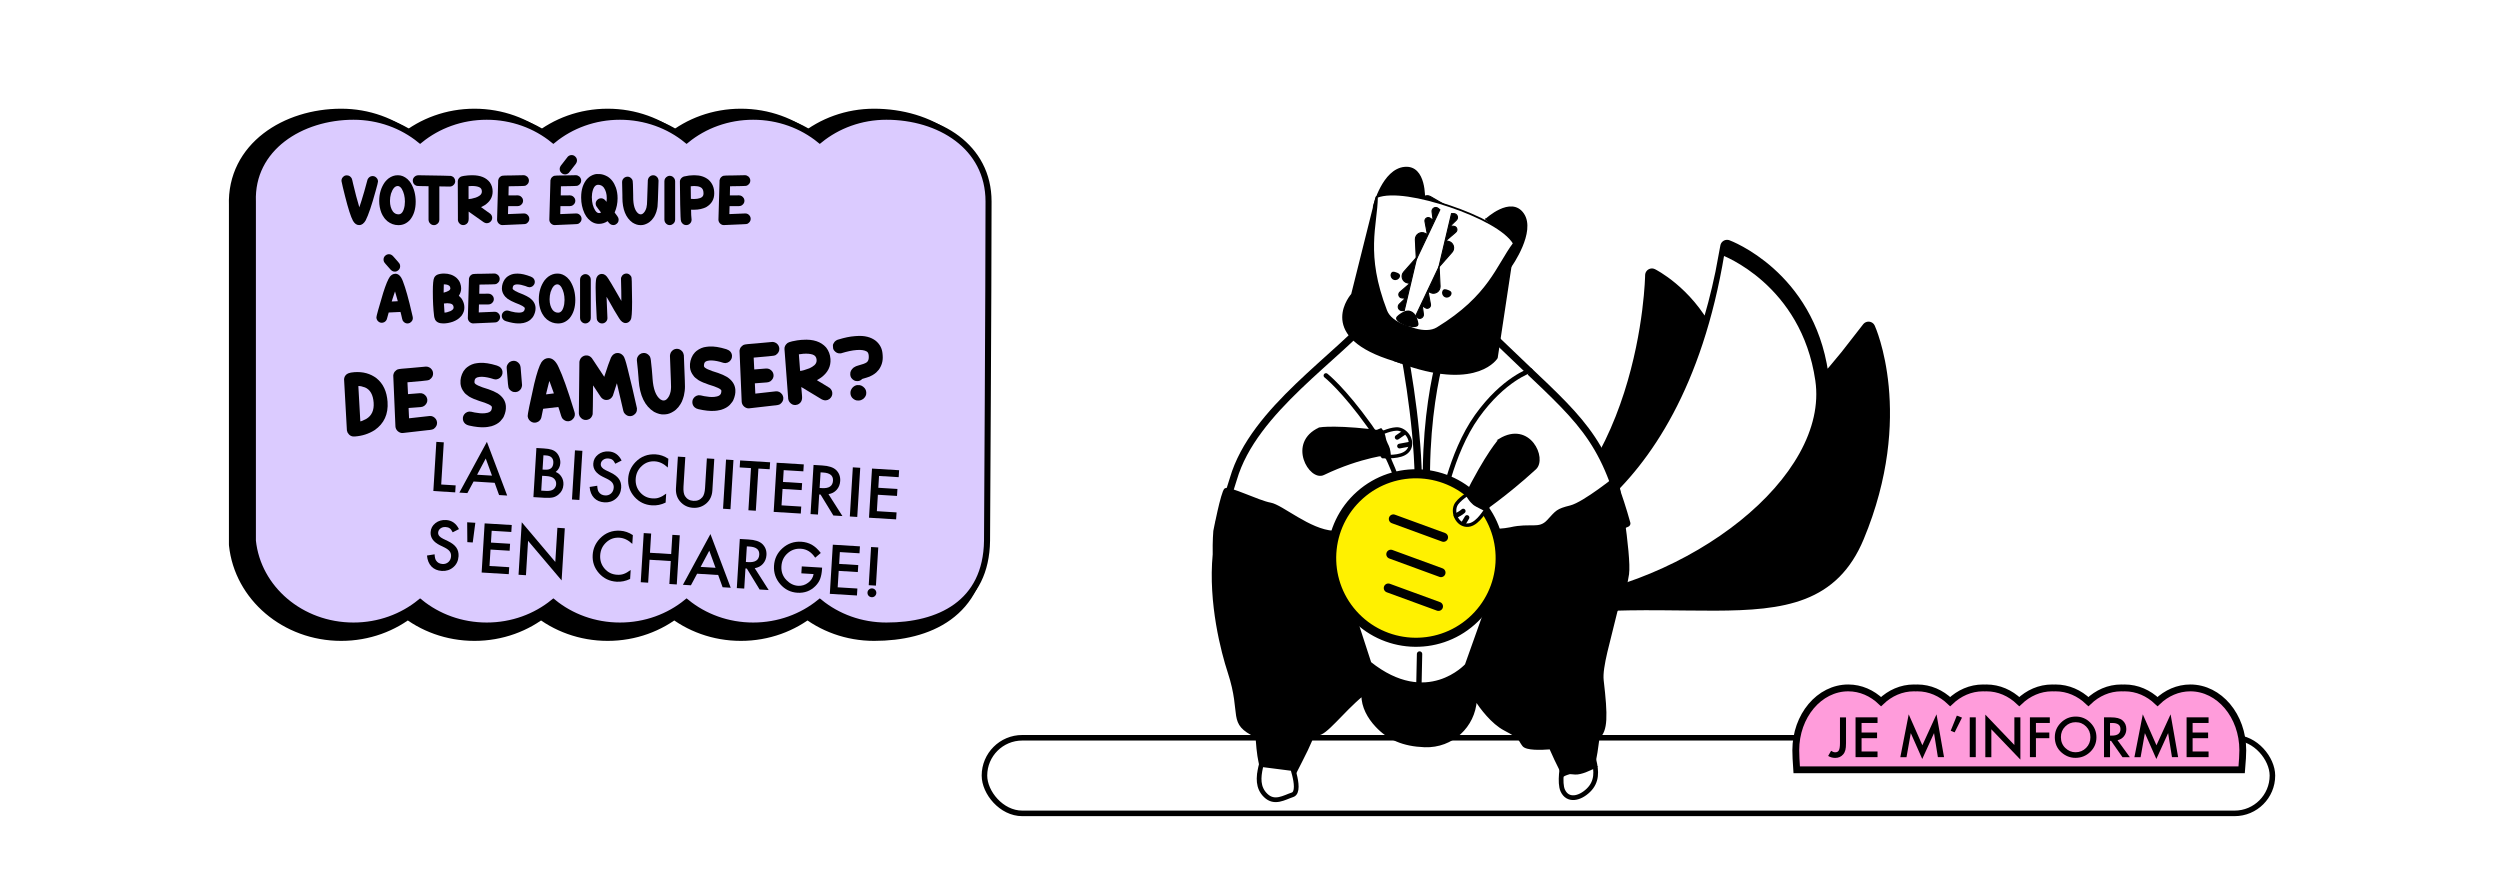 <svg viewBox="0 0 910 325" xmlns="http://www.w3.org/2000/svg" id="Layer_1">
  <defs>
    <style>
      .cls-1, .cls-2 {
        fill: none;
      }

      .cls-3 {
        stroke-width: .4px;
      }

      .cls-3, .cls-4, .cls-5, .cls-6, .cls-7, .cls-8, .cls-9, .cls-10, .cls-11, .cls-12, .cls-13, .cls-14, .cls-15, .cls-16, .cls-17, .cls-18, .cls-19, .cls-2, .cls-20, .cls-21, .cls-22 {
        stroke: #000;
      }

      .cls-3, .cls-4, .cls-5, .cls-6, .cls-7, .cls-12, .cls-14, .cls-16, .cls-17, .cls-18, .cls-19 {
        stroke-miterlimit: 10;
      }

      .cls-4 {
        stroke-width: .58px;
      }

      .cls-5 {
        stroke-width: .61px;
      }

      .cls-6 {
        stroke-width: .62px;
      }

      .cls-7 {
        stroke-width: .57px;
      }

      .cls-8 {
        stroke-width: 1.95px;
      }

      .cls-8, .cls-9, .cls-10, .cls-11, .cls-13, .cls-15, .cls-2, .cls-20, .cls-21, .cls-22 {
        stroke-linecap: round;
        stroke-linejoin: round;
      }

      .cls-8, .cls-11, .cls-23, .cls-16, .cls-18, .cls-19, .cls-21, .cls-22 {
        fill: #fff;
      }

      .cls-9 {
        stroke-width: 8.5px;
      }

      .cls-10 {
        stroke-width: 4.95px;
      }

      .cls-11 {
        stroke-width: 2.63px;
      }

      .cls-12 {
        stroke-width: .71px;
      }

      .cls-13 {
        stroke-width: .4px;
      }

      .cls-14 {
        fill: #ff9cdb;
        stroke-width: 2.49px;
      }

      .cls-15, .cls-2, .cls-22 {
        stroke-width: 1.72px;
      }

      .cls-16 {
        stroke-width: 2.02px;
      }

      .cls-17 {
        fill: #dbcbff;
        stroke-width: 2.2px;
      }

      .cls-18 {
        stroke-width: .67px;
      }

      .cls-19 {
        stroke-width: 1.31px;
      }

      .cls-20 {
        fill: #fff100;
        stroke-width: 3.3px;
      }

      .cls-21 {
        stroke-width: 1.26px;
      }
    </style>
  </defs>
  <rect height="325" width="910" class="cls-23"></rect>
  <rect ry="13.76" rx="13.76" height="27.52" width="468.82" y="268.55" x="358.34" class="cls-16"></rect>
  <g>
    <path d="M318.18,43.82c-9.29,0-17.77,3.21-24.25,8.48-6.47-5.27-14.96-8.48-24.25-8.48s-17.77,3.21-24.24,8.48c-6.48-5.27-14.97-8.48-24.25-8.48s-17.77,3.21-24.24,8.48c-6.48-5.27-14.97-8.48-24.25-8.48s-17.77,3.21-24.25,8.48c-6.48-5.27-14.96-8.48-24.25-8.48-19.11,0-37.32,11.41-36.62,30.87v123.47c1.81,17.33,17.51,30.87,36.62,30.87,9.29,0,17.77-3.21,24.25-8.48,6.48,5.27,14.96,8.48,24.25,8.48s17.77-3.21,24.25-8.48c6.47,5.27,14.96,8.48,24.24,8.48s17.77-3.21,24.25-8.48c6.47,5.27,14.96,8.48,24.24,8.48s17.77-3.21,24.25-8.48c6.48,5.27,14.96,8.48,24.25,8.48,19.11,0,36.32-8.05,36.63-30.87,0,0,.55-92.6.55-123.47,0-20.13-18.07-30.87-37.18-30.87Z" class="cls-9"></path>
    <path d="M322.65,42.49c-9.29,0-17.77,3.21-24.25,8.48-6.47-5.27-14.96-8.48-24.25-8.48s-17.77,3.21-24.24,8.48c-6.48-5.27-14.97-8.48-24.25-8.48s-17.77,3.21-24.24,8.48c-6.48-5.27-14.97-8.48-24.25-8.48s-17.77,3.21-24.25,8.48c-6.48-5.27-14.96-8.48-24.25-8.48-19.11,0-37.32,11.41-36.62,30.87v123.47c1.81,17.33,17.51,30.87,36.62,30.87,9.29,0,17.77-3.21,24.25-8.48,6.48,5.27,14.96,8.48,24.25,8.48s17.77-3.21,24.25-8.48c6.47,5.27,14.96,8.48,24.24,8.48s17.77-3.21,24.25-8.48c6.47,5.27,14.96,8.48,24.24,8.48s17.77-3.21,24.25-8.48c6.48,5.27,14.96,8.48,24.25,8.48,19.11,0,36.32-8.05,36.63-30.87,0,0,.55-92.6.55-123.47,0-20.13-18.07-30.87-37.18-30.87Z" class="cls-17"></path>
  </g>
  <g>
    <path d="M526.52,200.66s1.85.55,5.27,1.09c-.37-1.25-.76-2.51-1.04-3.18-1.14-2.76,9.23,8.1,11.97,6.93,57.45-24.57,58.58-105.31,58.58-105.31,0,0,12.29,6.08,19.91,20.77,2.12-6.62,4.02-13.79,5.64-21.57l1.8-9.62s29.24,10.74,34.39,46.2c.2,1.35.3,2.74.35,4.14,2.94-3.3,5.89-6.76,8.85-10.41l7.91-10.15s14.36,31.51-4.05,75.77c-18.09,43.5-70.67,10.61-148.32,33.6,0,0,.87-7.89.82-10.53-.09-4.46-2.08-17.72-2.08-17.72Z" class="cls-10"></path>
    <path d="M562.3,219.39c53.46-5.75,104.27-45.46,99.13-80.92-5.15-35.46-34.39-46.2-34.39-46.2-16.13,97.23-75.46,108.47-75.46,108.47,0,0,5.98,8.26,7.6,11.25.96,1.76,3.13,7.4,3.13,7.4Z" class="cls-19"></path>
    <path d="M592.15,190.52c-1.33-4.82-3-10.03-5.11-15.67-8.77-23.38-21.61-29.92-51.88-60.69-3.51-3.57-6.43,10.9-9.37,11.07,0,0-10.97,29.92-4.6,78.38,2.35,17.89,70.97-13.09,70.97-13.09Z" class="cls-11"></path>
    <path d="M443.84,189.96c1.33-4.82,3.43-9.89,5.11-15.67,7.35-25.25,38.54-44.37,51.88-60.69,3.17-3.87,4.8,1.73,7.75,1.9,0,0,18.45,80.05-1.75,96-14.13,11.16-62.99-21.54-62.99-21.54Z" class="cls-11"></path>
    <path d="M567.43,272.09s-.09.02-.25.02c-.76,0-1.96-.43-3.46-1.17-3.4-8.17-3.53-11.52-3.53-11.52.18-.58.4-1.12.65-1.64l6.59,14.31Z" class="cls-15"></path>
    <g>
      <path d="M580.1,279.43c-.22,1.06-.37,1.64-.37,1.64-.94-.15-1.84-.23-2.67-.26,1.39-.52,2.6-1.14,3.04-1.38Z" class="cls-12"></path>
      <path d="M580.2,276.77c.95,3.86,1.23,7.75-2.04,10.91-3.23,3.12-7.53,3.96-9.31.09-1.34-2.9-.04-9.53-.04-9.53l11.4-1.47Z" class="cls-22"></path>
    </g>
    <g>
      <path d="M459.58,278.71l10.92,1.06.05,2.81s1.87,0-3.62.25c-5.48.25-8.73-1.37-8.73-1.37l1.37-2.75Z" class="cls-12"></path>
      <path d="M592.62,209.01c-.38,2.54-1.46,8.12-4.21,13.45-2.54,10.8-5.58,20.31-5.02,25.2,1.51,12.96,1.53,18.29-1.51,20.88-.47,3.87-1.01,7.06-1.46,9.25-.09.44-.17.84-.24,1.2-.03.15-.06.3-.09.44-.44.24-1.65.86-3.04,1.38-1.22.45-2.57.82-3.64.77-.7-.03-1.38-.09-2-.16-1.52.42-2.35.89-2.35.89-.22-.43-.45-.83-.68-1.26v-.02c-1.66-3.29-2.99-6.14-4.07-8.62-3.44.27-8.71.43-9.85-1.06-1.76-2.25-.5-2.5-6.73-5.74-4.66-2.41-8.74-8.01-10.52-10.7-.61,9.44-8.53,17.08-18.61,16.73-7.87-.29-13.27-2.7-17.59-7.31-2.95-3.13-5.11-7.06-5.11-11.25-7.31,6.03-13.43,14.58-16.33,14.24-.49-.07-.99-.11-1.46-.18-.99,3.35-2.99,7.08-6.95,14.89-.32-1.31-.65-2.27-.65-2.27h0l-11.4-1.46c-.09.34-.16.67-.25,1.01-.67-3.4-.99-4.05-1.51-11.16-10.57-5.03-4.86-7.48-10.12-23.49-2.34-7.12-7.13-25.08-5.45-42.88-.09-4.99.22-8.48.22-8.48,0,0,2.75-14.22,3.98-15.23,1.24-.99,12.21,4.5,16.47,5.24,4.23.74,14.19,9.74,22.92,10.24,6.54.36,56.87.49,64.34-1.26,7.49-1.73,10.48.77,13.72-2.75,3.24-3.49,3.24-3.98,8.23-5.22,4.97-1.26,16.94-10.98,16.94-10.98,0,0,5,28.93,4.01,35.66Z" class="cls-12"></path>
      <path d="M471.16,282.04c-.29.58-.61,1.19-.92,1.8,0,0-4-2.32-10.69-1.24,0,0-.29-1.19-.7-3.28.09-.34.16-.67.25-1.01l11.41,1.46s.34.97.65,2.27Z" class="cls-12"></path>
      <path d="M470.47,289.3c-3.04,1.01-6.55,3.37-9.76.25-2.99-2.88-2.63-6.68-1.84-10.24.09-.34.16-.67.25-1.01l11.41,1.46s.34.97.65,2.27c.67,2.61,1.3,6.59-.7,7.27Z" class="cls-22"></path>
    </g>
    <path d="M482.65,136.7s6.24,4.85,15.96,18.45c9.72,13.61,13.11,30.25,13.11,30.25" class="cls-22"></path>
    <path d="M557.05,134.86s-9.72,3.05-19.44,16.66c-9.72,13.61-13.05,33.88-13.05,33.88" class="cls-22"></path>
    <path d="M526.8,75.08l-6.11-3.53c-1.57-.91-3.51.27-3.49,2.12v1.09s-3.7-3.01-3.7-3.01c-.83-.68-2.04.03-1.89,1.11l.18,1.31-2.5-1.73c-1.01-.7-2.31.24-2.03,1.45l.18.76,19.37.41Z" class="cls-13"></path>
    <g>
      <path d="M501,71.62l-8.89,35.53s-12.99,14.45,13,23.27c1.64.56,3.23,1.07,4.75,1.55l19.05-56.15-27.91-4.2" class="cls-4"></path>
      <path d="M551.16,88.63l-6.28,41.61s-6.77,11.37-32.76,2.56c-1.64-.56-3.22-1.11-4.72-1.66l19.05-56.15,24.7,13.65" class="cls-4"></path>
      <path d="M548.37,100.87c.33-.38.63-.76.94-1.13-4.01,5.12-7.77,9.66-8.97,10.32-.9.5-3.39.66-6.38.65.67-.31,1.35-.64,2.02-.97,4.75-2.39,9.32-5.35,12.39-8.87Z" class="cls-1"></path>
      <path d="M507.1,102.62c5.85,7.85,11.12,7.17,11.12,7.17,0,0,9.13.89,15.76.92-9,4.2-17.95,6.36-17.95,6.36l-2.83-.96s-11.95-8.66-12.84-22.75c-.21-3.26-.28-6.34-.26-9.26,1.06,5.21,3.22,13.46,7,18.52Z" class="cls-4"></path>
      <path d="M540.94,79.86s9.08-8.45,13.5-1.99c4.43,6.46-4.4,18.92-4.4,18.92,0,0-1.22-11.86-9.1-16.93Z" class="cls-4"></path>
      <path d="M518.42,72.64s.62-12.38-7.17-11.61c-7.79.77-11.13,13.85-11.13,13.85,0,0,9.35-5,18.3-2.24Z" class="cls-4"></path>
      <path d="M510.73,118.38c-2.8-1.12-5.26-2.91-6.16-5.25-8.01-20.79-3.53-30.97-3.36-41.46,5.27-2.11,16.1-.15,26.69,3.46l-.13-.04c10.6,3.58,20.39,8.62,23.29,13.5-6.25,8.42-8.88,19.23-27.89,30.86-2.14,1.31-5.18,1.24-8.08.42l-4.35-1.48" class="cls-18"></path>
      <path d="M523.84,97l.35,7.2c.09,1.86-1.86,3.12-3.52,2.29l-.86-.45.88,4.72c.22,1.07-.97,1.87-1.87,1.25l-1.1-.74.4,3.07c.16,1.24-1.28,2.03-2.24,1.23l-.6-.5,8.56-18.07Z" class="cls-3"></path>
      <path d="M515.74,93.58l-4.77,5.41c-1.23,1.39-.5,3.6,1.32,3.98l.95.19-3.63,3.13c-.84.7-.41,2.06.68,2.15l1.32.1-2.23,2.15c-.9.87-.27,2.39.98,2.36h.78s4.61-19.47,4.61-19.47Z" class="cls-3"></path>
      <path d="M515.54,94.42l-.35-7.2c-.09-1.86,1.86-3.12,3.52-2.29l.86.45-.88-4.72c-.22-1.07.97-1.87,1.87-1.25l1.1.74-.4-3.07c-.16-1.24,1.28-2.03,2.24-1.23l.6.5-8.56,18.07Z" class="cls-3"></path>
      <path d="M523.75,97.23l4.77-5.41c1.23-1.39.5-3.6-1.32-3.98l-.95-.19,3.63-3.13c.84-.7.41-2.06-.68-2.15l-1.32-.1,2.23-2.15c.9-.87.27-2.39-.98-2.36h-.78s-4.61,19.47-4.61,19.47Z" class="cls-3"></path>
      <path d="M506.54,99.76c-.25.75.15,1.56.9,1.82s1.56-.15,1.82-.9c.25-.75-.44-1.01-1.19-1.27s-1.27-.4-1.52.35Z" class="cls-5"></path>
      <path d="M525.29,106.13c-.25.75.15,1.56.9,1.82s1.56-.15,1.82-.9c.25-.75-.44-1.01-1.19-1.27s-1.27-.4-1.52.35Z" class="cls-5"></path>
      <path d="M513.35,113.48c1.08.37,1.65,1.18,2.07,2.19.18.45.89,2.29.51,2.72-.77.88-3.74.04-4.11-.07-.03,0-.05-.01-.08-.03-.36-.14-3.21-1.27-3.29-2.44-.04-.58,1.65-1.61,2.06-1.85.95-.55,1.75-.9,2.83-.53Z" class="cls-7"></path>
    </g>
    <path d="M580.27,279.33s-.06.03-.18.09c.03-.14.06-.29.09-.44l.09.35Z" class="cls-12"></path>
    <g>
      <path d="M544.33,213.64l-10.22,28.71s-14.59,16.29-35.85-.73l-8.56-26.31" class="cls-8"></path>
      <line y2="248.5" x2="516.5" y1="238.06" x1="516.72" class="cls-8"></line>
    </g>
    <g>
      <path d="M538.35,182.79c-11.23-12.68-30.61-13.86-43.29-2.62-12.68,11.23-13.85,30.62-2.62,43.29,11.23,12.67,30.61,13.85,43.29,2.62,12.68-11.23,13.85-30.62,2.62-43.29Z" class="cls-20"></path>
      <g>
        <line y2="220.72" x2="523.6" y1="214.04" x1="505.34" class="cls-20"></line>
        <line y2="208.43" x2="524.52" y1="201.74" x1="506.26" class="cls-20"></line>
        <line y2="195.57" x2="525.44" y1="188.89" x1="507.18" class="cls-20"></line>
      </g>
    </g>
    <g>
      <g>
        <g>
          <path d="M480.31,155.87s6.49-1.15,25.03,1.45c0,0-1.5,3.32.97,7.81,0,0-10.85.92-24.55,7.5-4.96,2.39-13.04-11.48-1.45-16.75Z" class="cls-6"></path>
          <path d="M503.33,166.21c2.91,0,7.86.2,9.54-2.68,1.66-2.84-.62-6.72-3.69-7.32-2.29-.45-6.79,1.63-6.79,1.63l.94,8.37Z" class="cls-21"></path>
        </g>
        <line y2="161.72" x2="512.94" y1="162.37" x1="509.43" class="cls-2"></line>
        <line y2="159.19" x2="508.57" y1="157.63" x1="510.84" class="cls-2"></line>
        <path d="M501.45,165.44l4.63,1.67s-.11-2.43-.48-3.78-1.18-2.13-1.53-4.11-1.4-3.05-1.4-3.05l-2.4,1.02" class="cls-6"></path>
      </g>
      <g>
        <g>
          <path d="M545.86,159.96s-4.61,4.71-12.93,21.48c0,0,3.59.63,5.89,5.21,0,0,9.26-6.16,20.05-16.04,4.06-3.72-2.12-17.24-13.01-10.65Z" class="cls-6"></path>
          <path d="M541.4,184.8c-1.64,2.41-4.27,6.6-7.6,6.36-3.28-.23-5.2-4.31-3.96-7.18.93-2.15,5.18-4.69,5.18-4.69l6.38,5.5Z" class="cls-21"></path>
        </g>
        <path d="M532.61,186.03s-.69.72-2.61,1.65" class="cls-2"></path>
        <line y2="190.34" x2="532.81" y1="188.37" x1="533.99" class="cls-2"></line>
        <path d="M532.88,178.7s1.84,3.13,2.74,3.99c.9.86.64.78,1.98,1.54,1.34.76,3.84,1.93,3.84,1.93l2.17-8.61-10.73,1.14Z" class="cls-6"></path>
      </g>
    </g>
  </g>
  <g>
    <path d="M126.22,63.84h.1c.67,0,1.23.34,1.67,1.02.11.16.29.85.55,2.08.72,3.05,1.46,5.89,2.25,8.5h.01s.3-.82.76-2.3c.64-2,1.38-4.59,2.22-7.76.21-.48.54-.85,1-1.1.29-.12.56-.19.8-.19h.1c.67,0,1.24.35,1.69,1.05.15.31.22.6.22.86v.1c0,.25-.29,1.4-.87,3.46-1.42,5.18-2.63,8.74-3.62,10.67-.66,1.13-1.42,1.7-2.3,1.7h-.14c-.83,0-1.56-.51-2.17-1.54-.8-1.47-1.76-4.48-2.9-9.01-.65-2.56-1.08-4.39-1.29-5.47v-.19c0-.67.35-1.23,1.05-1.69.31-.14.6-.21.86-.21Z"></path>
    <path d="M144.71,63.79h.22c1.18,0,2.31.47,3.4,1.41.65.65,1.07,1.16,1.26,1.54,1.15,1.93,1.72,4.15,1.72,6.67,0,2.74-.69,4.94-2.07,6.62-1.17,1.28-2.55,1.92-4.16,1.92h-.11c-1.43,0-2.76-.48-3.99-1.45-.72-.69-1.11-1.11-1.15-1.25-.44-.61-.77-1.2-1-1.77-.53-1.37-.8-2.81-.8-4.32,0-2.68.7-4.98,2.1-6.92.47-.57.91-1,1.32-1.31,1.05-.76,2.13-1.14,3.26-1.14ZM141.95,73.15c0,1.58.36,2.87,1.09,3.87.53.67,1.21,1,2.02,1,1.12,0,1.86-1.04,2.22-3.13.07-.53.11-1.03.11-1.49,0-1.79-.38-3.35-1.15-4.67-.45-.68-.94-1.02-1.46-1.02-1.02,0-1.84.94-2.47,2.81-.24.87-.36,1.74-.36,2.63Z"></path>
    <path d="M152.16,63.79c7.96.12,11.95.2,11.95.24.56.15.97.4,1.22.76.25.39.37.78.37,1.17,0,.71-.34,1.27-1.02,1.7-.32.17-.62.25-.87.25-2.31-.04-3.6-.06-3.89-.06v12.1c0,.84-.41,1.46-1.24,1.86-.27.09-.51.14-.74.14-.73,0-1.31-.37-1.75-1.1-.13-.29-.2-.59-.2-.9v-12.17c-2.85-.03-4.27-.07-4.27-.12-.54-.17-.93-.46-1.16-.85-.21-.34-.31-.69-.31-1.06,0-.71.35-1.28,1.04-1.71.27-.14.57-.22.87-.24Z"></path>
    <path d="M171.64,63.79h.29c2.93,0,5.06.87,6.39,2.61.67.98,1,2.08,1,3.31,0,2.08-.99,3.75-2.96,5.02-.35.22-.77.44-1.26.66,0,.03.39.31,1.16.84,1.36.96,2.11,1.49,2.25,1.61.43.42.65.91.65,1.45,0,.67-.3,1.21-.91,1.65-.34.21-.69.31-1.06.31-.48,0-1.02-.24-1.61-.71l-4.96-3.5h-.04c.02.87.02,1.58.02,2.11v.56c0,1.07-.45,1.79-1.36,2.13-.27.07-.47.1-.62.1-.67,0-1.21-.31-1.64-.94-.15-.19-.25-.5-.31-.91,0-.12,0-.24.01-.35-.03-7.45-.05-12.02-.05-13.71,0-.65.32-1.2.97-1.65.19-.13.64-.26,1.34-.37,1.02-.15,1.92-.22,2.7-.22ZM170.55,67.77c0,1.98.01,3.5.01,4.56v.14h.01c.56,0,1.43-.18,2.62-.55.57-.2,1.07-.46,1.5-.79.47-.38.71-.86.71-1.44,0-.78-.35-1.31-1.04-1.59-.67-.27-1.52-.4-2.57-.4-.47,0-.88.02-1.25.06Z"></path>
    <path d="M190.66,63.78c.39,0,.8.17,1.22.5.43.42.65.91.65,1.46,0,.74-.36,1.32-1.09,1.75-.19.16-.89.24-2.1.24l-4.18.07-.07,3.33h.01c1.47-.02,2.57-.02,3.3-.02.77,0,1.36.37,1.8,1.11.13.31.2.6.2.86,0,.68-.33,1.24-1,1.69-.31.17-.65.26-1.04.26-.7,0-1.83,0-3.38.01v.06s-.07,2.72-.07,2.72v.11c3.66-.16,5.6-.24,5.83-.24.68,0,1.24.33,1.67.99.17.32.26.64.26.97,0,.69-.34,1.26-1.01,1.71-.27.18-.88.27-1.83.27-.12,0-2.45.11-6.99.3-.47,0-.91-.2-1.34-.6-.38-.41-.57-.87-.57-1.37.25-9.57.39-14.36.41-14.36.1-.47.27-.83.52-1.07.35-.32.65-.51.91-.55.24-.08,1.4-.12,3.47-.12.13,0,1.61-.04,4.42-.09Z"></path>
    <path d="M209.68,63.78c.39,0,.8.17,1.22.5.43.42.65.91.65,1.46,0,.74-.36,1.32-1.09,1.75-.19.16-.89.24-2.1.24l-4.18.07-.07,3.33h.01c1.47-.02,2.57-.02,3.3-.02.77,0,1.36.37,1.8,1.11.13.31.2.6.2.86,0,.68-.33,1.24-1,1.69-.31.17-.65.26-1.04.26-.7,0-1.83,0-3.38.01v.06s-.07,2.72-.07,2.72v.11c3.66-.16,5.6-.24,5.83-.24.68,0,1.24.33,1.67.99.17.32.26.64.26.97,0,.69-.34,1.26-1.01,1.71-.27.18-.88.27-1.83.27-.12,0-2.45.11-6.99.3-.47,0-.91-.2-1.34-.6-.38-.41-.57-.87-.57-1.37.25-9.57.39-14.36.41-14.36.1-.47.27-.83.52-1.07.35-.32.65-.51.91-.55.24-.08,1.4-.12,3.47-.12.13,0,1.61-.04,4.42-.09ZM208.01,56.44h.1c.67,0,1.24.35,1.69,1.05.15.31.22.6.22.86v.09c0,.52-.27,1.08-.81,1.69-1.25,1.66-1.98,2.59-2.18,2.81-.42.36-.85.54-1.3.54h-.09c-.67,0-1.24-.35-1.69-1.05-.15-.31-.22-.6-.22-.86v-.12c0-.5.27-1.05.81-1.66,1.21-1.61,1.94-2.55,2.17-2.8.41-.36.84-.54,1.3-.54Z"></path>
    <path d="M217.46,63.35h.6c.94,0,1.94.29,3,.87,1.38.81,2.43,2.17,3.13,4.09.41,1.19.61,2.48.61,3.87,0,1.83-.36,3.56-1.07,5.18.9,1.17,1.35,1.83,1.35,1.97.07.2.1.38.1.55v.16c0,.72-.39,1.3-1.16,1.72-.27.11-.52.16-.72.16h-.11c-.72,0-1.38-.46-1.97-1.37-.02-.02-.05-.04-.06-.04-.98.65-2.01.97-3.07.97h-.15c-1.41,0-2.7-.62-3.86-1.85-.52-.56-.96-1.21-1.32-1.97-.82-1.79-1.22-3.67-1.22-5.65v-.25c0-2.72.71-4.92,2.13-6.6.6-.6,1.05-.96,1.35-1.09.87-.49,1.69-.74,2.46-.74ZM215.44,71.9c0,1.84.41,3.42,1.24,4.74.42.62.87.92,1.32.92h.09c.19,0,.42-.06.67-.17h0c0-.06-.33-.51-1-1.36-.59-.75-.89-1.26-.89-1.54-.02-.08-.04-.18-.04-.3v-.11c0-.67.35-1.24,1.05-1.69.31-.14.6-.21.86-.21h.11c.7,0,1.33.42,1.88,1.26h.05c.06-.58.09-1.02.09-1.3,0-1.55-.36-2.84-1.09-3.88-.54-.67-1.22-1-2.05-1-1.11,0-1.84,1.05-2.2,3.15-.07.53-.11,1.03-.11,1.49Z"></path>
    <path d="M237.77,63.79c.64,0,1.18.3,1.62.91.15.2.26.54.32,1.01-.18,6.29-.31,9.44-.37,9.44,0,.23-.14.88-.42,1.93-.2.58-.43,1.13-.7,1.64-.22.4-.57.87-1.05,1.42-.58.57-1.02.93-1.32,1.06-.88.49-1.69.74-2.41.74h-.46c-.85,0-1.77-.31-2.76-.92-2.45-1.77-3.67-4.82-3.67-9.14v-.77c0-1.36-.04-2.97-.11-4.84,0-.66.3-1.21.91-1.65.34-.21.69-.31,1.06-.31.66,0,1.2.31,1.64.94.22.26.34.9.34,1.92.06,1.12.09,2.42.09,3.88v.67c0,2.93.59,4.91,1.77,5.93.32.25.62.37.91.37h.14c.48,0,.97-.37,1.45-1.11.22-.37.4-.79.54-1.27.18-.72.27-1.64.27-2.76.11-2.45.19-4.87.25-7.28.03-.31.15-.63.35-.96.44-.57.98-.85,1.62-.85Z"></path>
    <path d="M243.8,63.99c.72,0,1.3.37,1.75,1.11.13.32.2.62.2.92v13.91c0,.81-.39,1.41-1.16,1.82-.27.12-.54.19-.82.19-.68,0-1.24-.33-1.67-.99-.17-.31-.26-.64-.26-1.01v-13.96c0-.83.41-1.45,1.24-1.85.27-.1.51-.15.74-.15Z"></path>
    <path d="M252.47,63.79h.37c2.03,0,3.72.55,5.07,1.64,1.38,1.25,2.07,2.87,2.07,4.86v.11c0,2.15-.94,3.79-2.82,4.93-1.27.68-2.81,1.02-4.61,1.02h-.01c-.37,0-.69,0-.99-.02h0c0,1.34.06,2.57.19,3.68,0,.68-.32,1.24-.97,1.67-.32.17-.65.26-.99.26-.74,0-1.33-.37-1.76-1.11-.2-.46-.3-1.12-.3-1.98-.09-1.51-.17-5.76-.24-12.77,0-.42.18-.83.54-1.25.35-.33.67-.53.95-.59,1.28-.3,2.45-.45,3.5-.45ZM251.43,67.8l.05,4.39v.19c.34.04.7.06,1.11.06,1.84-.03,2.95-.44,3.33-1.21.11-.25.16-.55.16-.9,0-1.16-.41-1.91-1.24-2.25-.55-.25-1.28-.37-2.18-.37h-.04c-.75.02-1.15.05-1.2.09Z"></path>
    <path d="M271.24,63.78c.39,0,.8.17,1.22.5.43.42.65.91.65,1.46,0,.74-.36,1.32-1.09,1.75-.19.16-.89.24-2.1.24l-4.18.07-.07,3.33h.01c1.47-.02,2.57-.02,3.3-.02.77,0,1.36.37,1.8,1.11.13.31.2.6.2.86,0,.68-.33,1.24-1,1.69-.31.17-.65.26-1.04.26-.7,0-1.83,0-3.38.01v.06s-.07,2.72-.07,2.72v.11c3.66-.16,5.6-.24,5.83-.24.68,0,1.24.33,1.67.99.17.32.26.64.26.97,0,.69-.34,1.26-1.01,1.71-.27.18-.88.27-1.83.27-.12,0-2.45.11-6.99.3-.47,0-.91-.2-1.34-.6-.38-.41-.57-.87-.57-1.37.25-9.57.39-14.36.41-14.36.1-.47.27-.83.52-1.07.35-.32.65-.51.91-.55.24-.08,1.4-.12,3.47-.12.13,0,1.61-.04,4.42-.09Z"></path>
    <path d="M143.85,99.63h.01c1.19,0,2.12.92,2.8,2.76.96,2.44,2.08,6.45,3.36,12.05.17.67.26,1.12.26,1.35,0,.72-.37,1.31-1.11,1.75-.31.13-.6.2-.86.2-.68,0-1.25-.34-1.7-1.01-.1-.12-.29-.85-.57-2.18-.16-.67-.25-1-.26-1h-.02c-.29,0-1.71.07-4.27.2-.03.03-.26.83-.67,2.4-.16.47-.47.83-.92,1.1-.32.16-.63.24-.94.24-.66,0-1.2-.3-1.64-.91-.21-.34-.31-.69-.31-1.06,0-.47.83-3.45,2.48-8.95.95-2.99,1.77-4.96,2.46-5.9.56-.67,1.19-1.01,1.91-1.01ZM141.51,92.53h.09c.65,0,1.24.36,1.79,1.07,1.34,1.49,2.03,2.3,2.06,2.42.13.3.2.57.2.82v.15c0,.72-.39,1.3-1.16,1.72-.27.11-.52.16-.72.16h-.11c-.65,0-1.24-.36-1.79-1.07-1.36-1.51-2.05-2.32-2.06-2.42-.13-.3-.2-.57-.2-.82v-.15c0-.68.35-1.24,1.05-1.66.31-.15.6-.22.86-.22ZM142.6,109.7s.01.04.01.05c1.19-.07,1.91-.11,2.17-.11,0-.02.01-.03.01-.04-.37-1.41-.71-2.58-1-3.52h-.01s-.34.92-.92,2.77c-.14.51-.23.79-.26.85Z"></path>
    <path d="M161.61,99.57c1.81,0,3.33.52,4.54,1.55.72.68,1.18,1.37,1.39,2.07.21.61.31,1.17.31,1.7v.22c0,.82-.28,1.68-.84,2.56h0c.57.53.93.89,1.06,1.1.63,1.02.95,2.01.95,2.98v.37c0,.93-.34,1.86-1.01,2.8-.66.74-1.18,1.2-1.56,1.39-.45.29-.99.56-1.62.8-1.23.42-2.39.62-3.48.62-1.52,0-2.52-.48-3-1.44-.24-.62-.36-1.11-.36-1.45-.29-2.32-.44-5.23-.44-8.71,0-2.7.16-4.36.47-4.99.22-.48.59-.86,1.09-1.12.72-.3,1.55-.45,2.5-.45ZM161.55,103.49c-.05.79-.07,1.77-.07,2.93v.09s.02,0,.02.01c1.62-.41,2.43-.92,2.43-1.54,0-.78-.51-1.26-1.52-1.42-.1-.03-.39-.06-.86-.07ZM161.59,110.48h0c0,.52.07,1.62.21,3.31h.01c.53,0,1.25-.18,2.15-.55.77-.38,1.15-.79,1.15-1.24v-.07c0-.8-.41-1.28-1.24-1.45-.37-.07-.74-.11-1.09-.11-.3,0-.7.04-1.2.11Z"></path>
    <path d="M180.02,99.57c.39,0,.8.17,1.22.5.43.42.65.91.65,1.46,0,.74-.36,1.32-1.09,1.75-.19.16-.89.24-2.1.24l-4.18.07-.07,3.33h.01c1.47-.02,2.57-.02,3.3-.02.77,0,1.36.37,1.8,1.11.13.31.2.6.2.86,0,.68-.33,1.24-1,1.69-.31.17-.65.26-1.04.26-.7,0-1.83,0-3.38.01v.06s-.07,2.72-.07,2.72v.11c3.66-.16,5.6-.24,5.83-.24.68,0,1.24.33,1.67.99.17.32.26.64.26.97,0,.69-.34,1.26-1.01,1.71-.27.18-.88.27-1.83.27-.12,0-2.45.11-6.99.3-.47,0-.91-.2-1.34-.6-.38-.41-.57-.87-.57-1.37.25-9.57.39-14.36.41-14.36.1-.47.27-.83.52-1.07.35-.32.65-.51.91-.55.24-.08,1.4-.12,3.47-.12.13,0,1.61-.04,4.42-.09Z"></path>
    <path d="M187.69,99.62l.54-.02h.25c1.28,0,2.86.36,4.74,1.09.93.38,1.41,1,1.45,1.85v.07c0,.62-.28,1.16-.85,1.6-.33.22-.68.34-1.05.35h-.05c-.33,0-.84-.15-1.54-.46-1.12-.38-2.06-.57-2.82-.57h-.31c-.77.04-1.23.31-1.36.84-.06.23-.09.4-.09.51v.16c.03.48,1.29,1.19,3.81,2.13.94.4,1.76.84,2.47,1.32,1.31,1.01,1.99,2.18,2.05,3.53v.32c0,.83-.25,1.73-.75,2.7-.14.32-.51.76-1.1,1.32-.63.56-1.49.96-2.56,1.21-.46.08-.81.13-1.06.14l-.52.02h-.3c-1.21,0-2.69-.27-4.43-.8-.42-.12-.76-.32-1.02-.59-.35-.38-.53-.82-.55-1.3v-.1c0-.62.28-1.14.84-1.57.33-.22.68-.33,1.05-.35h.02c.28,0,.79.12,1.54.37,1.02.27,1.92.41,2.7.41h.31c.89-.05,1.46-.29,1.71-.74.14-.31.21-.58.21-.82v-.04c-.02-.46-1.17-1.12-3.45-1.97-1.07-.43-1.98-.91-2.75-1.42-.72-.57-1.16-1.02-1.31-1.32-.52-.74-.79-1.52-.82-2.33v-.22c0-1.17.36-2.28,1.07-3.32.45-.54.81-.89,1.09-1.05.91-.6,1.86-.92,2.85-.95Z"></path>
    <path d="M202.81,99.58h.22c1.18,0,2.31.47,3.4,1.41.65.65,1.07,1.16,1.26,1.54,1.15,1.93,1.72,4.15,1.72,6.67,0,2.74-.69,4.94-2.07,6.62-1.17,1.28-2.55,1.92-4.16,1.92h-.11c-1.43,0-2.76-.48-3.99-1.45-.72-.69-1.11-1.11-1.15-1.25-.44-.61-.77-1.2-1-1.77-.53-1.37-.8-2.81-.8-4.32,0-2.68.7-4.98,2.1-6.92.47-.57.91-1,1.32-1.31,1.05-.76,2.13-1.14,3.26-1.14ZM200.05,108.94c0,1.58.36,2.87,1.09,3.87.53.67,1.21,1,2.02,1,1.12,0,1.86-1.04,2.22-3.13.07-.53.11-1.03.11-1.49,0-1.79-.38-3.35-1.15-4.67-.45-.68-.94-1.02-1.46-1.02-1.02,0-1.84.94-2.47,2.81-.24.87-.36,1.74-.36,2.63Z"></path>
    <path d="M213.1,99.78c.72,0,1.3.37,1.75,1.11.13.32.2.62.2.92v13.91c0,.81-.39,1.41-1.16,1.82-.27.12-.54.19-.82.19-.68,0-1.24-.33-1.67-.99-.17-.31-.26-.64-.26-1.01v-13.96c0-.83.41-1.45,1.24-1.85.27-.1.51-.15.74-.15Z"></path>
    <path d="M228.01,99.56c.66,0,1.2.31,1.64.94.22.22.32.87.32,1.95.07,2.67.11,5.1.11,7.29v.29c0,3.7-.16,5.79-.47,6.27-.06.22-.27.5-.64.84-.39.3-.81.45-1.26.45-.87,0-1.67-.6-2.38-1.79-1.09-1.71-2.32-3.8-3.68-6.28-.02,0-.3-.48-.84-1.44h-.02c0,.72.11,3.3.32,7.74,0,.63-.3,1.17-.9,1.61-.35.21-.7.31-1.06.31-.72,0-1.29-.35-1.72-1.04-.18-.31-.27-.92-.27-1.83-.23-4.2-.35-7.61-.35-10.22,0-2.23.16-3.52.49-3.88.14-.3.39-.56.75-.79.32-.18.67-.27,1.05-.27.87,0,1.64.57,2.31,1.71.47.7,1.38,2.21,2.71,4.53,1.07,1.91,1.75,3.1,2.05,3.58h.01c0-2.12-.05-4.81-.14-8.08,0-.39.17-.8.5-1.22.42-.44.92-.66,1.49-.66Z"></path>
  </g>
  <g>
    <path d="M161.54,161.01l-.94,15.35,5.26.32-.16,2.54-7.96-.49,1.09-17.89,2.7.17Z"></path>
    <path d="M180.04,175.74l-7.66-.47-2.26,4.22-2.91-.18,10.02-18.47,7.38,19.54-2.95-.18-1.61-4.46ZM179.09,173.13l-2.28-6.24-3.15,5.91,5.43.33Z"></path>
    <path d="M194.16,180.96l1.09-17.89,2.69.16c1.2.07,2.15.22,2.84.45.71.23,1.29.58,1.76,1.05.47.49.84,1.08,1.09,1.78.26.71.37,1.41.32,2.11-.08,1.28-.64,2.34-1.67,3.17.93.38,1.64,1,2.14,1.84.51.84.73,1.79.66,2.85-.09,1.4-.65,2.55-1.7,3.45-.63.56-1.32.93-2.08,1.12-.82.17-1.85.22-3.07.15l-4.09-.25ZM197.02,178.59l1.67.1c1.22.07,2.13-.11,2.73-.55.63-.48.98-1.12,1.02-1.91.05-.77-.2-1.44-.75-2-.53-.55-1.52-.87-2.98-.96l-1.37-.08-.33,5.41ZM197.49,170.92l.85.05c1,.06,1.75-.12,2.25-.53s.77-1.06.82-1.92c.05-.84-.15-1.5-.6-1.96-.45-.47-1.13-.73-2.05-.78l-.95-.06-.32,5.2Z"></path>
    <path d="M211.99,164.1l-1.09,17.89-2.7-.17,1.09-17.89,2.7.17Z"></path>
    <path d="M226.24,167.64l-2.27,1.16c-.37-.74-.73-1.22-1.08-1.46-.37-.27-.86-.42-1.47-.46-.75-.05-1.38.13-1.9.52-.52.39-.8.9-.84,1.53-.05.87.55,1.62,1.82,2.23l1.74.84c1.42.68,2.43,1.46,3.05,2.34.62.89.89,1.94.82,3.17-.1,1.64-.73,2.97-1.89,3.98-1.17,1.01-2.57,1.47-4.21,1.37-1.55-.1-2.81-.63-3.76-1.61-.94-.98-1.48-2.31-1.63-4l2.77-.44c.06,1.06.23,1.8.52,2.22.51.81,1.3,1.24,2.36,1.31.84.05,1.56-.19,2.15-.72.59-.53.91-1.23.97-2.09.02-.35,0-.67-.09-.96-.08-.3-.21-.57-.4-.83-.19-.26-.44-.5-.75-.73-.31-.23-.68-.46-1.12-.68l-1.68-.82c-2.39-1.18-3.52-2.77-3.4-4.77.08-1.34.67-2.44,1.75-3.28,1.08-.85,2.39-1.23,3.92-1.13,2.06.13,3.61,1.23,4.65,3.31Z"></path>
    <path d="M243.28,166.98l-.2,3.2c-1.48-1.4-3.05-2.15-4.72-2.25-1.84-.11-3.43.45-4.77,1.7-1.35,1.24-2.08,2.8-2.2,4.7-.11,1.88.42,3.5,1.61,4.87,1.19,1.37,2.7,2.11,4.54,2.22.95.06,1.77-.05,2.45-.32.38-.13.78-.32,1.19-.55.41-.24.85-.53,1.31-.87l-.2,3.26c-1.6.78-3.25,1.12-4.95,1.01-2.56-.16-4.68-1.18-6.38-3.08-1.69-1.91-2.46-4.14-2.3-6.68.14-2.28,1.02-4.26,2.63-5.96,1.99-2.07,4.45-3.02,7.4-2.84,1.61.1,3.13.63,4.58,1.59Z"></path>
    <path d="M249.45,166.39l-.66,10.77c-.09,1.54.09,2.68.55,3.42.69,1.07,1.71,1.65,3.07,1.73,1.37.08,2.46-.37,3.27-1.35.54-.66.86-1.76.96-3.33l.66-10.77,2.7.17-.7,11.52c-.12,1.88-.8,3.4-2.05,4.55-1.4,1.28-3.07,1.86-4.99,1.74-1.92-.12-3.5-.9-4.73-2.34-1.1-1.29-1.59-2.88-1.48-4.77l.7-11.52,2.7.17Z"></path>
    <path d="M266.98,167.46l-1.09,17.89-2.7-.17,1.09-17.89,2.7.17Z"></path>
    <path d="M276.06,170.56l-.94,15.35-2.7-.17.94-15.35-4.11-.25.16-2.54,10.91.67-.16,2.54-4.1-.25Z"></path>
    <path d="M292.44,171.57l-7.17-.44-.26,4.3,6.96.43-.16,2.54-6.96-.43-.37,5.98,7.17.44-.16,2.54-9.87-.6,1.09-17.89,9.87.6-.16,2.54Z"></path>
    <path d="M301.57,179.88l5.07,7.96-3.3-.2-4.66-7.63-.49-.03-.45,7.32-2.7-.17,1.09-17.89,3.16.19c2.36.14,4.04.69,5.04,1.65,1.1,1.06,1.6,2.4,1.5,4.02-.08,1.27-.51,2.33-1.29,3.2-.78.87-1.78,1.39-2.98,1.57ZM298.34,177.62l.86.05c2.56.16,3.89-.74,4.01-2.7.11-1.83-1.08-2.82-3.56-2.97l-.96-.06-.35,5.68Z"></path>
    <path d="M313.13,170.28l-1.09,17.89-2.7-.17,1.09-17.89,2.7.17Z"></path>
    <path d="M327.14,173.69l-7.17-.44-.26,4.3,6.96.43-.16,2.54-6.96-.43-.37,5.98,7.17.44-.16,2.54-9.87-.6,1.09-17.89,9.87.6-.16,2.54Z"></path>
    <path d="M167.05,192.6l-2.27,1.16c-.37-.74-.73-1.22-1.09-1.46-.37-.27-.86-.42-1.47-.46-.75-.05-1.38.13-1.9.52-.52.39-.8.9-.84,1.53-.05.87.55,1.62,1.82,2.23l1.74.84c1.42.68,2.43,1.46,3.05,2.34.62.89.89,1.94.82,3.17-.1,1.65-.73,2.97-1.89,3.98-1.17,1.01-2.57,1.47-4.21,1.37-1.55-.1-2.81-.63-3.76-1.61-.94-.98-1.48-2.31-1.63-4l2.77-.44c.06,1.06.23,1.8.52,2.22.51.81,1.3,1.24,2.36,1.31.84.05,1.56-.19,2.15-.72.59-.53.91-1.23.96-2.09.02-.35,0-.67-.09-.96-.08-.3-.21-.57-.4-.83-.19-.26-.44-.5-.75-.73-.31-.23-.68-.46-1.12-.68l-1.68-.82c-2.39-1.18-3.52-2.77-3.4-4.77.08-1.34.67-2.44,1.75-3.28,1.08-.85,2.39-1.23,3.92-1.13,2.06.13,3.61,1.23,4.65,3.31Z"></path>
    <path d="M172.08,197.46l-1.97-.12-.06-7.23,2.97.18-.94,7.16Z"></path>
    <path d="M186.14,193.64l-7.17-.44-.26,4.3,6.96.43-.16,2.54-6.96-.43-.37,5.98,7.17.44-.16,2.54-9.87-.6,1.09-17.89,9.87.6-.16,2.54Z"></path>
    <path d="M188.75,209.21l1.17-19.11,12.21,14.45.76-12.43,2.7.17-1.16,18.98-12.21-14.41-.77,12.52-2.7-.17Z"></path>
    <path d="M230.36,194.77l-.2,3.2c-1.48-1.4-3.05-2.15-4.72-2.25-1.84-.11-3.43.45-4.77,1.7-1.35,1.24-2.08,2.8-2.2,4.7-.11,1.88.42,3.5,1.61,4.87,1.19,1.37,2.7,2.11,4.54,2.22.95.06,1.77-.05,2.45-.31.38-.13.78-.32,1.19-.56.41-.24.85-.53,1.31-.87l-.2,3.26c-1.6.78-3.25,1.12-4.95,1.01-2.56-.16-4.68-1.18-6.38-3.08-1.69-1.91-2.46-4.13-2.3-6.68.14-2.28,1.02-4.26,2.63-5.96,1.99-2.07,4.45-3.02,7.4-2.84,1.61.1,3.13.63,4.58,1.59Z"></path>
    <path d="M236.59,201.21l7.72.47.43-7,2.7.17-1.09,17.89-2.7-.17.51-8.35-7.72-.47-.51,8.35-2.7-.17,1.09-17.89,2.7.17-.43,7Z"></path>
    <path d="M261.41,209.3l-7.66-.47-2.26,4.22-2.91-.18,10.02-18.47,7.38,19.54-2.95-.18-1.61-4.46ZM260.46,206.69l-2.28-6.25-3.15,5.91,5.43.33Z"></path>
    <path d="M274.73,206.82l5.07,7.96-3.3-.2-4.66-7.63-.49-.03-.45,7.32-2.7-.17,1.09-17.89,3.16.19c2.36.14,4.04.69,5.04,1.65,1.1,1.06,1.6,2.4,1.5,4.02-.08,1.27-.51,2.33-1.29,3.2-.78.87-1.78,1.39-2.98,1.57ZM271.5,204.56l.86.05c2.56.16,3.89-.74,4.01-2.7.11-1.83-1.08-2.82-3.56-2.97l-.96-.06-.35,5.68Z"></path>
    <path d="M291.86,206.17l7.39.45-.04.59c-.08,1.34-.31,2.52-.69,3.54-.37.94-.94,1.8-1.73,2.59-1.78,1.77-3.94,2.57-6.51,2.42-2.5-.15-4.59-1.19-6.26-3.11-1.67-1.92-2.43-4.16-2.28-6.7.16-2.6,1.2-4.74,3.13-6.44,1.93-1.7,4.19-2.48,6.79-2.32,1.4.09,2.69.45,3.86,1.1,1.12.64,2.21,1.64,3.25,2.99l-2.04,1.72c-1.35-2.04-3.08-3.13-5.19-3.26-1.89-.12-3.52.44-4.88,1.67-1.36,1.2-2.1,2.77-2.22,4.7-.12,1.99.49,3.68,1.84,5.06,1.26,1.28,2.67,1.97,4.24,2.06,1.33.08,2.55-.29,3.66-1.13,1.11-.84,1.77-1.88,1.97-3.14l-4.46-.27.16-2.54Z"></path>
    <path d="M312.88,201.4l-7.17-.44-.26,4.3,6.96.43-.16,2.54-6.96-.43-.37,5.98,7.17.44-.16,2.54-9.87-.6,1.09-17.89,9.87.6-.16,2.54Z"></path>
    <path d="M315.76,215.68c.03-.43.21-.8.54-1.1.34-.3.72-.43,1.16-.41.44.03.81.21,1.11.54.3.34.43.72.41,1.16-.03.45-.21.82-.54,1.12-.33.29-.72.42-1.16.39-.46-.03-.83-.21-1.12-.53-.29-.33-.42-.72-.39-1.19ZM316.22,213.01l.85-13.9,2.62.16-.85,13.9-2.62-.16Z"></path>
  </g>
  <g>
    <path d="M128.96,135.47c3.16-.23,5.85.51,8.08,2.2,2.42,1.95,3.76,4.8,4.03,8.56.32,4.49-1.25,7.94-4.71,10.34-2.14,1.35-4.54,2.12-7.19,2.31h-.13c-1.1.09-1.95-.41-2.55-1.48-.13-.37-.21-.62-.22-.76-.71-12.21-1.05-18.42-1.03-18.61.07-.62.27-1.11.59-1.45.43-.61,1.43-.98,2.99-1.09h.15ZM130.44,140.53v.02s.72,12.83.72,12.83c.34-.02,1.07-.32,2.17-.9,1.98-1.18,2.87-3.14,2.68-5.9-.21-2.89-1.25-4.74-3.13-5.55-1.01-.38-1.82-.55-2.43-.51Z"></path>
    <path d="M155.04,133.45c.51-.04,1.05.14,1.63.53.6.51.92,1.12.97,1.83.07.96-.35,1.74-1.24,2.36-.23.22-1.13.39-2.69.5l-5.4.48.21,4.31h.02c1.9-.16,3.32-.27,4.25-.34.99-.07,1.8.35,2.42,1.27.2.39.31.75.34,1.09.06.88-.32,1.64-1.14,2.27-.38.25-.82.4-1.31.43-.9.06-2.36.17-4.37.33v.08s.16,3.52.16,3.52v.15c4.72-.54,7.23-.82,7.52-.84.88-.06,1.63.31,2.25,1.12.25.39.4.8.43,1.23.06.89-.32,1.66-1.15,2.3-.33.26-1.11.44-2.35.52-.15.02-3.15.36-9,1.03-.6.04-1.2-.17-1.78-.65-.53-.49-.82-1.06-.87-1.72-.56-12.39-.82-18.58-.79-18.58.08-.62.28-1.1.58-1.44.42-.45.8-.72,1.13-.79.3-.13,1.79-.29,4.47-.48.17-.02,2.07-.2,5.7-.52Z"></path>
    <path d="M173.63,132.19l.69-.08.32-.02c1.66-.12,3.73.2,6.23.97,1.24.41,1.92,1.16,2.04,2.25v.1c.06.81-.25,1.52-.94,2.14-.41.32-.85.5-1.32.55h-.06c-.43.04-1.11-.12-2.03-.45-1.49-.39-2.72-.55-3.7-.48l-.23.02-.18.03c-1,.1-1.56.5-1.68,1.19-.05.31-.08.53-.07.67l.03.21c.07.62,1.77,1.42,5.1,2.41,1.25.43,2.36.92,3.31,1.48,1.78,1.18,2.77,2.64,2.97,4.37l.03.42c.08,1.08-.16,2.26-.72,3.55-.15.42-.59,1.02-1.3,1.81-.77.78-1.83,1.38-3.19,1.8-.58.15-1.04.24-1.36.27l-.68.08-.39.03c-1.57.11-3.5-.1-5.8-.62-.55-.12-1.01-.34-1.38-.66-.49-.46-.76-1-.83-1.63v-.13c-.07-.8.25-1.5.93-2.11.41-.31.85-.49,1.32-.55h.03c.37-.03,1.04.09,2.02.34,1.35.26,2.52.36,3.52.28l.24-.02.16-.03c1.15-.12,1.86-.49,2.14-1.09.15-.41.22-.77.2-1.08v-.05c-.07-.59-1.61-1.33-4.64-2.23-1.42-.46-2.64-.99-3.68-1.59-.99-.68-1.59-1.2-1.81-1.59-.74-.91-1.16-1.89-1.28-2.94l-.02-.29c-.11-1.52.25-2.98,1.08-4.39.53-.74.97-1.22,1.31-1.45,1.12-.86,2.31-1.35,3.59-1.49Z"></path>
    <path d="M186.73,131.34h.11c.87-.07,1.63.32,2.27,1.18.24.42.37.84.4,1.27.09,1.22.26,3.35.52,6.41-.01.42-.14.87-.39,1.34-.53.73-1.16,1.12-1.89,1.17h-.18c-.83.07-1.56-.29-2.18-1.06-.26-.31-.42-.94-.49-1.91-.25-3.05-.4-5-.47-5.85-.05-.68.27-1.35.96-2.01.44-.32.89-.5,1.34-.53Z"></path>
    <path d="M199.45,130.36h.02c1.54-.11,2.83.99,3.87,3.31,1.46,3.06,3.28,8.15,5.45,15.25.29.85.44,1.43.46,1.72.07.94-.36,1.72-1.27,2.36-.39.2-.75.31-1.09.34-.88.06-1.64-.32-2.29-1.15-.14-.15-.45-1.08-.94-2.77-.27-.85-.41-1.27-.43-1.27h-.03c-.38.03-2.21.25-5.5.65-.04.05-.26,1.1-.65,3.16-.16.62-.53,1.12-1.09,1.5-.39.23-.79.36-1.19.39-.85.06-1.58-.28-2.2-1.03-.3-.42-.47-.87-.5-1.34-.04-.6.75-4.53,2.39-11.79.95-3.95,1.83-6.56,2.63-7.85.66-.92,1.45-1.42,2.37-1.48ZM198.77,143.49s.02.05.02.06c1.53-.21,2.46-.32,2.8-.35,0-.02.01-.04.01-.05-.61-1.78-1.15-3.27-1.61-4.46h-.02s-.36,1.23-.94,3.67c-.14.67-.22,1.04-.26,1.12Z"></path>
    <path d="M224.68,128.5c.84-.06,1.58.29,2.21,1.04.37.38.89,1.91,1.54,4.57,1.1,4.33,2.24,9.17,3.42,14.5v.1c.08,1.09-.39,1.92-1.42,2.52-.34.14-.65.22-.94.25-.88.06-1.63-.31-2.25-1.12-.22-.24-.48-1.12-.77-2.62-.86-3.72-1.5-6.45-1.91-8.19h-.03c-.07.21-.56,1.72-1.46,4.53-.5.94-1.22,1.45-2.16,1.51-1.1.08-2-.53-2.72-1.83-1.5-2.29-2.27-3.44-2.29-3.45h-.02c-.06,6.64-.1,10.13-.15,10.47-.18.75-.54,1.3-1.06,1.66-.43.26-.85.4-1.27.43-.95.07-1.73-.35-2.36-1.26-.2-.36-.31-.74-.34-1.13,0-.56.06-6.83.2-18.8.15-.77.45-1.33.9-1.69.44-.37.93-.57,1.46-.61,1.11-.08,2,.51,2.69,1.75l3.98,6.02h.02c1.11-3.47,1.93-5.81,2.45-7,.53-1.04,1.29-1.6,2.28-1.67Z"></path>
    <path d="M246.23,126.97c.83-.06,1.55.28,2.18,1.03.21.24.38.67.51,1.28.34,8.14.47,12.22.38,12.22.02.3-.1,1.15-.37,2.54-.2.77-.46,1.5-.75,2.18-.24.54-.65,1.18-1.22,1.93-.7.8-1.24,1.29-1.61,1.49-1.09.72-2.11,1.11-3.04,1.17l-.6.04c-1.1.08-2.31-.24-3.65-.94-3.32-2.06-5.18-5.89-5.58-11.47l-.07-1c-.12-1.75-.32-3.83-.59-6.25-.06-.85.28-1.59,1.03-2.21.42-.3.87-.47,1.34-.5.85-.06,1.58.29,2.2,1.06.31.31.52,1.13.61,2.45.18,1.45.34,3.11.47,5.01l.06.87c.27,3.78,1.21,6.28,2.84,7.5.43.29.83.43,1.21.4h.18c.62-.06,1.21-.58,1.77-1.58.25-.49.44-1.06.58-1.69.17-.95.2-2.15.1-3.59-.09-3.17-.2-6.31-.35-9.42.01-.4.14-.83.36-1.27.52-.77,1.19-1.19,2.02-1.25Z"></path>
    <path d="M257.16,126.24l.69-.08.32-.02c1.66-.12,3.73.2,6.23.97,1.24.41,1.92,1.16,2.04,2.25v.1c.06.81-.25,1.52-.94,2.14-.41.32-.85.5-1.32.55h-.06c-.43.04-1.11-.12-2.03-.45-1.49-.39-2.72-.55-3.7-.48l-.23.02-.18.03c-1,.1-1.56.5-1.68,1.19-.05.31-.08.53-.07.67l.03.21c.07.62,1.76,1.42,5.1,2.41,1.25.43,2.36.92,3.31,1.48,1.78,1.18,2.77,2.64,2.97,4.37l.03.42c.08,1.08-.16,2.26-.72,3.55-.15.42-.59,1.02-1.3,1.81-.77.78-1.83,1.38-3.19,1.8-.58.15-1.04.24-1.36.27l-.68.08-.39.03c-1.57.11-3.5-.1-5.8-.62-.55-.12-1.01-.34-1.38-.66-.49-.46-.76-1-.83-1.63v-.13c-.07-.8.25-1.5.93-2.11.41-.31.85-.49,1.32-.55h.03c.37-.03,1.04.09,2.02.34,1.35.26,2.52.36,3.52.28l.24-.02.16-.03c1.15-.12,1.86-.49,2.14-1.09.15-.41.22-.77.2-1.08v-.05c-.07-.59-1.61-1.33-4.64-2.23-1.42-.46-2.64-.99-3.68-1.59-.99-.68-1.59-1.2-1.81-1.59-.74-.91-1.16-1.89-1.28-2.94l-.02-.29c-.11-1.52.25-2.98,1.08-4.39.53-.74.97-1.22,1.31-1.45,1.12-.86,2.31-1.35,3.59-1.49Z"></path>
    <path d="M281.07,124.47c.51-.04,1.05.14,1.63.53.6.51.92,1.12.97,1.83.07.96-.35,1.74-1.24,2.36-.23.22-1.13.39-2.69.5l-5.4.48.21,4.31h.02c1.9-.16,3.32-.27,4.25-.34.99-.07,1.8.35,2.42,1.27.2.39.31.75.34,1.09.06.88-.32,1.64-1.13,2.27-.38.25-.82.4-1.31.43-.9.06-2.36.17-4.37.33v.08s.16,3.52.16,3.52v.15c4.72-.54,7.23-.82,7.52-.84.88-.06,1.63.31,2.25,1.12.25.39.4.8.43,1.23.06.89-.32,1.66-1.15,2.3-.33.26-1.11.44-2.35.52-.15.02-3.15.36-9,1.03-.6.04-1.2-.17-1.78-.65-.53-.49-.82-1.07-.87-1.72-.56-12.39-.82-18.58-.79-18.58.08-.62.28-1.1.58-1.43.42-.45.8-.72,1.13-.79.3-.13,1.79-.29,4.47-.48.17-.02,2.07-.2,5.7-.52Z"></path>
    <path d="M291.83,123.72l.37-.03c3.78-.27,6.62.66,8.5,2.78.95,1.21,1.48,2.6,1.59,4.18.19,2.69-.93,4.94-3.36,6.75-.43.31-.95.63-1.57.97,0,.04.53.37,1.58.97,1.85,1.11,2.87,1.74,3.05,1.87.6.51.92,1.11.97,1.81.06.86-.28,1.6-1.03,2.21-.42.3-.87.47-1.34.5-.62.04-1.34-.21-2.15-.77l-6.72-4.06h-.05c.1,1.13.18,2.04.23,2.73l.05.73c.1,1.39-.42,2.35-1.56,2.88-.34.11-.6.17-.8.19-.86.06-1.59-.29-2.2-1.06-.21-.23-.37-.62-.49-1.15-.01-.16-.02-.31-.02-.45-.73-9.62-1.17-15.52-1.33-17.7-.06-.84.31-1.58,1.11-2.22.23-.19.8-.39,1.69-.61,1.31-.29,2.46-.47,3.46-.54ZM290.79,128.96c.19,2.56.34,4.52.44,5.88v.18s.03,0,.03,0c.72-.05,1.83-.37,3.34-.95.71-.31,1.33-.69,1.86-1.15.58-.54.84-1.18.79-1.92-.07-1.01-.57-1.66-1.48-1.95-.88-.28-2-.38-3.36-.28-.6.04-1.14.11-1.61.2Z"></path>
    <path d="M311.02,122.37l.85-.06c2.84-.2,5.15.38,6.93,1.76,1.49,1.25,2.31,2.84,2.45,4.75l.05.66c.14,1.92-.35,3.63-1.45,5.13-.7.82-1.22,1.31-1.56,1.49-.37.29-.96.61-1.78.99-.6.23-1.49.51-2.66.84-.45.49-.98.75-1.58.79h-.15c-.87.07-1.63-.33-2.27-1.19-.21-.38-.33-.74-.35-1.08v-.21c-.08-.89.33-1.71,1.22-2.45.6-.39,1.14-.63,1.62-.73,1.59-.42,2.62-.8,3.1-1.14.61-.42.87-1.21.79-2.37-.06-.86-.32-1.4-.76-1.62-.8-.46-1.97-.64-3.52-.53l-.24.02c-1.52.11-3.38.51-5.59,1.19l-.34.02c-.83.06-1.55-.29-2.17-1.06-.23-.33-.35-.6-.36-.8l-.07-.97c-.03-.35.16-.8.57-1.34.46-.49.97-.79,1.51-.9,2.2-.68,4.13-1.07,5.78-1.19ZM312.17,140.18h.19c.87-.08,1.65.29,2.35,1.08.36.46.55.92.58,1.38v.13s.02.02.03.01v.05s0,.11,0,.11c.06.84-.31,1.6-1.12,2.28-.5.34-.97.52-1.42.55l-.34.02c-.82.06-1.56-.27-2.24-.98-.38-.48-.59-.97-.62-1.46l-.02-.26c-.04-.62.18-1.25.66-1.89.58-.65,1.23-1,1.95-1.05Z"></path>
  </g>
  <path d="M797.28,250.4c-4.52,0-8.67,1.87-11.94,4.99-3.27-3.12-7.42-4.99-11.94-4.99-.21,0-.43,0-.64.02-.21,0-.43-.02-.64-.02-4.52,0-8.67,1.87-11.94,4.99-3.27-3.12-7.42-4.99-11.94-4.99-.21,0-.43,0-.64.02-.21,0-.42-.02-.64-.02-4.52,0-8.67,1.87-11.94,4.99-3.27-3.12-7.42-4.99-11.94-4.99-.21,0-.43,0-.64.02-.21,0-.42-.02-.64-.02-4.52,0-8.67,1.87-11.94,4.99-3.27-3.12-7.42-4.99-11.94-4.99-.21,0-.43,0-.64.02-.21,0-.43-.02-.64-.02-4.52,0-8.67,1.87-11.94,4.99-3.27-3.12-7.42-4.99-11.94-4.99-10.55,0-19.1,10.17-19.1,22.7,0,1.53.11,3.99.33,7.11h161.97c.27-3.13.41-5.58.41-7.11,0-12.54-8.55-22.7-19.1-22.7Z" class="cls-14"></path>
  <g>
    <path d="M671.95,261.11v9.38c0,1.12-.08,1.96-.23,2.51-.16.63-.42,1.15-.8,1.59-.73.86-1.7,1.29-2.91,1.29-.91,0-1.77-.24-2.56-.71l1.07-1.87c.53.36,1.03.54,1.49.54.65,0,1.1-.25,1.35-.74.26-.49.39-1.36.39-2.59v-9.38h2.2Z"></path>
    <path d="M683.42,263.16h-5.81v3.48h5.64v2.06h-5.64v4.84h5.81v2.06h-8v-14.49h8v2.06Z"></path>
    <path d="M691.72,275.6l3.05-15.58,4.97,11.26,5.15-11.26,2.74,15.58h-2.24l-1.4-8.75-4.29,9.42-4.17-9.42-1.56,8.76h-2.26Z"></path>
    <path d="M712.29,260.48l1.88.73-2.68,5.37-1.43-.59,2.23-5.51Z"></path>
    <path d="M719.18,261.11v14.49h-2.19v-14.49h2.19Z"></path>
    <path d="M722.66,275.6v-15.48l10.57,11.06v-10.07h2.19v15.38l-10.57-11.03v10.15h-2.19Z"></path>
    <path d="M746.13,263.16h-5.05v3.48h4.87v2.06h-4.87v6.9h-2.19v-14.49h7.24v2.06Z"></path>
    <path d="M747.96,268.29c0-2.04.75-3.79,2.24-5.26,1.49-1.46,3.28-2.2,5.37-2.2s3.84.74,5.31,2.22c1.48,1.48,2.22,3.25,2.22,5.32s-.74,3.85-2.23,5.3c-1.5,1.46-3.3,2.19-5.42,2.19-1.87,0-3.55-.65-5.04-1.94-1.64-1.43-2.46-3.31-2.46-5.63ZM750.17,268.32c0,1.6.54,2.92,1.61,3.95,1.07,1.03,2.31,1.55,3.71,1.55,1.52,0,2.8-.53,3.85-1.58,1.05-1.06,1.57-2.36,1.57-3.89s-.52-2.84-1.55-3.89c-1.03-1.05-2.3-1.58-3.81-1.58s-2.78.53-3.82,1.58c-1.04,1.04-1.56,2.32-1.56,3.85Z"></path>
    <path d="M770.77,269.43l4.49,6.18h-2.68l-4.14-5.93h-.39v5.93h-2.19v-14.49h2.56c1.92,0,3.3.36,4.15,1.08.94.8,1.41,1.86,1.41,3.17,0,1.03-.29,1.91-.88,2.65-.59.74-1.36,1.21-2.33,1.42ZM768.05,267.76h.69c2.07,0,3.11-.79,3.11-2.38,0-1.48-1.01-2.22-3.02-2.22h-.78v4.6Z"></path>
    <path d="M776.93,275.6l3.05-15.58,4.97,11.26,5.15-11.26,2.74,15.58h-2.24l-1.4-8.75-4.29,9.42-4.17-9.42-1.56,8.76h-2.26Z"></path>
    <path d="M803.92,263.16h-5.81v3.48h5.64v2.06h-5.64v4.84h5.81v2.06h-8v-14.49h8v2.06Z"></path>
  </g>
</svg>